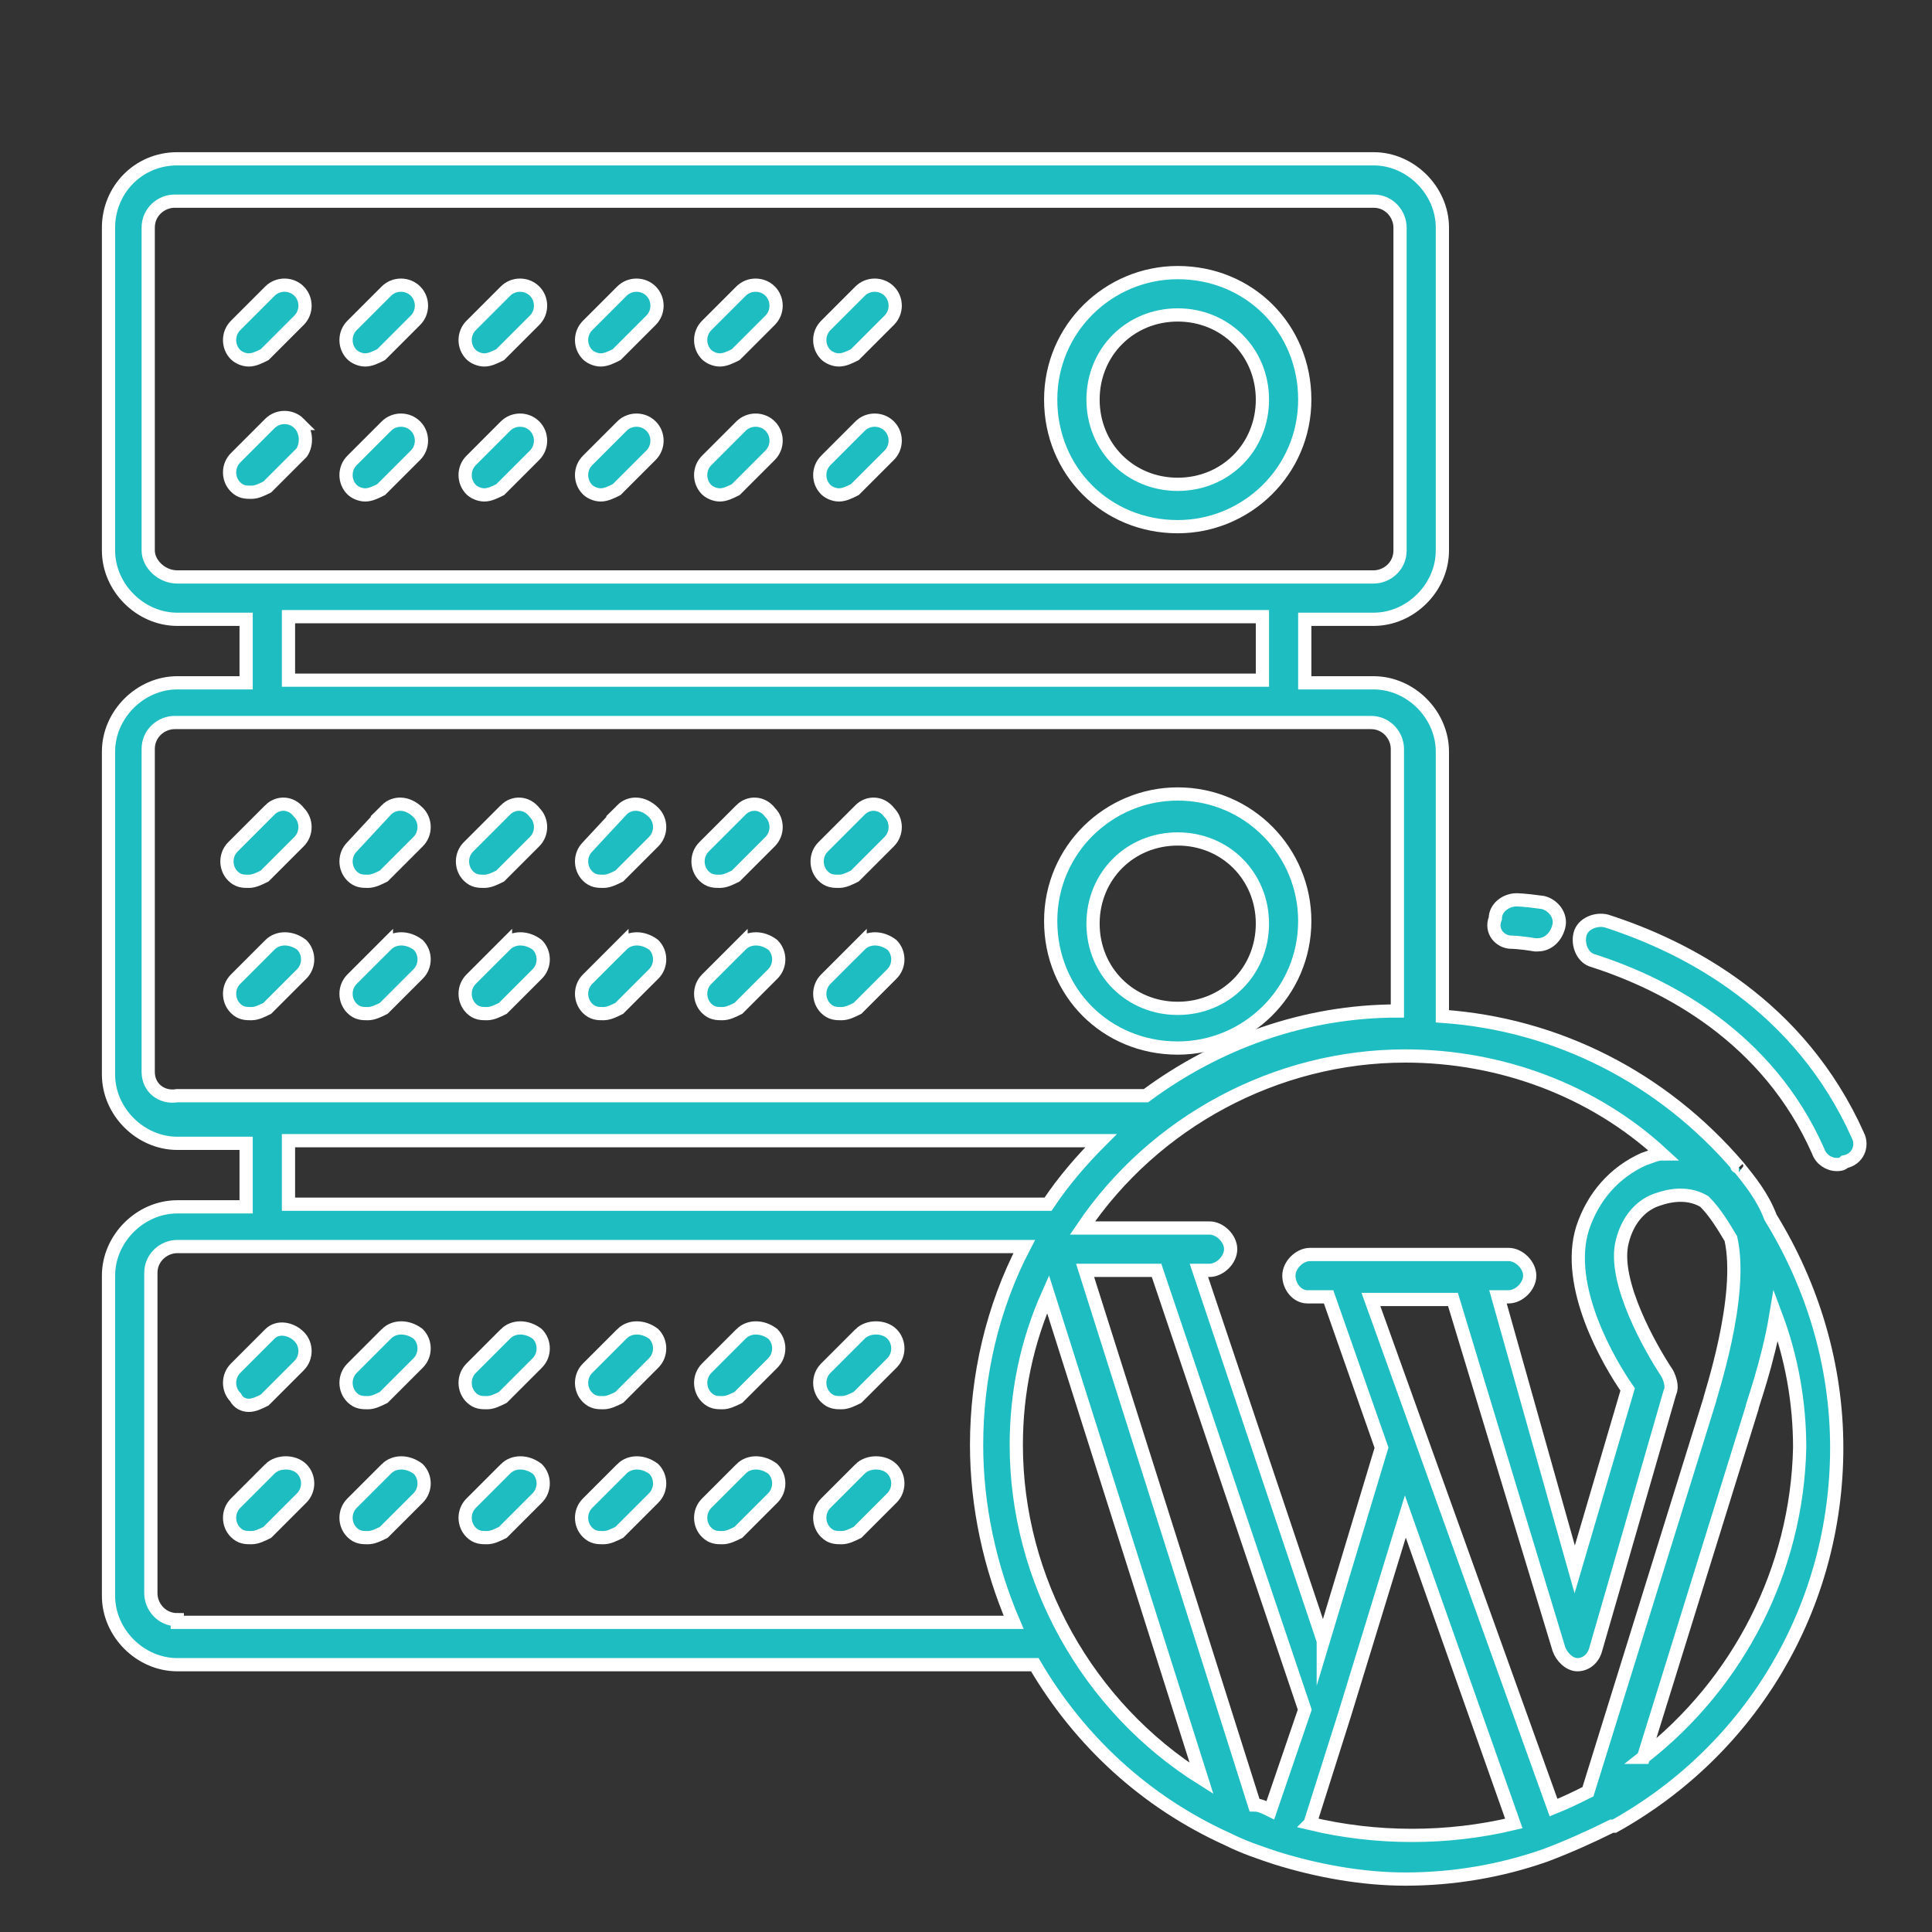 <svg version="1.1" id="Layer_1" xmlns="http://www.w3.org/2000/svg" x="0" y="0" viewBox="0 0 73 73" xml:space="preserve"><rect x="0" y="0" width="73" height="73" fill="#333333" stroke="none"/><style>.st0{fill:none;stroke-linecap:round;stroke-linejoin:round;stroke-miterlimit:10}.st0,.st1,.st2{stroke:#1ebdc2}.st1,.st2,.st3{stroke-miterlimit:10}.st1{fill:#9bd2fa;stroke-linecap:round}.st2{fill:none}.st3{fill:#1ebdc2;stroke:#fff;stroke-width:.5}</style><path class="st0" d="M-45.4 48h-28.2s-.1 0-.1-.1v-2.4s0-.1.1-.1h28.2s.1 0 .1.1l-.1 2.5c.1-.1.1 0 0 0zm0-14.6h-28.2s-.1 0-.1-.1v-2.4s0-.1.1-.1h28.2s.1 0 .1.1l-.1 2.5c.1 0 .1 0 0 0zm-14.1 26.5v2.7m-18.3 3.9h14.1m8.3 0h14.1m-14.1.2c0-2.2-1.8-4-4-4s-4 1.8-4 4 1.8 4 4 4 4-1.8 4-4zM-42.7 48h-33.6c-.4 0-.8.4-.8.8v10.3c0 .4.4.8.8.8h33.6c.4 0 .8-.4.8-.8V48.8c.1-.5-.3-.8-.8-.8zm-5.6 8.4c-1.3 0-2.3-1-2.3-2.3 0-1.3 1-2.3 2.3-2.3 1.3 0 2.3 1 2.3 2.3 0 1.2-1 2.3-2.3 2.3zm5.6-23h-33.6c-.4 0-.8.4-.8.8v10.3c0 .4.4.8.8.8h33.6c.4 0 .8-.4.8-.8V34.2c.1-.4-.3-.8-.8-.8zm-5.6 8.2c-1.3 0-2.3-1-2.3-2.3 0-1.3 1-2.3 2.3-2.3 1.3 0 2.3 1 2.3 2.3s-1 2.3-2.3 2.3z"/><path class="st0" d="M-42.7 18.8h-33.6c-.4 0-.8.4-.8.8V30c0 .4.4.8.8.8h33.6c.4 0 .8-.4.8-.8V19.6c.1-.4-.3-.8-.8-.8zm-5.6 8.3c-1.3 0-2.3-1-2.3-2.3 0-1.3 1-2.3 2.3-2.3 1.3 0 2.3 1 2.3 2.3s-1 2.3-2.3 2.3z"/><path class="st1" d="M-65.9 24.7h.6v.6h-.6zm-5.7 0h.6v.6h-.6zm5.7 14.5h.6v.6h-.6zm-5.7 0h.6v.6h-.6zM-65.9 54h.6v.6h-.6zm-5.7 0h.6v.6h-.6z"/><path class="st2" d="M-78 15c-.3-1-.5-2-.5-3.1M-49.9 18.7c-.7-1.1-2-1.6-3.2-2.2.3-1.6 0-3.2-1-4.5-1.3-1.7-3.3-2.6-5.4-2.5-1.2-2.5-2.3-4.9-4.9-6.2-.3-.1-.7-.3-1-.4-3.9-1.6-8.4-.1-11.2 3.2-1.3 1.7-2 3.6-1.9 5.8-.8-.2 0-.4 0 0-2.6-.1-5.2 1.4-6.4 3.8-.1.3-.3.7-.4 1-.7 2.2-.4 4.3.7 6.4 1.7 2.6 4.8 3.5 7.7 3.2M-63.7 11.3c1.1-1.1 2.7-1.7 4.4-1.7"/><g><path class="st3" d="M44.5 19.9c2.6 0 4.8-2.1 4.8-4.8s-2.1-4.8-4.8-4.8c-2.6 0-4.8 2.1-4.8 4.8s2.1 4.8 4.8 4.8zm0-8c1.8 0 3.2 1.4 3.2 3.2s-1.4 3.2-3.2 3.2c-1.8 0-3.2-1.4-3.2-3.2s1.4-3.2 3.2-3.2zM10.2 30.6L8.8 32c-.3.3-.3.8 0 1.1.2.2.4.2.6.2.2 0 .4-.1.6-.2l1.3-1.3c.3-.3.3-.8 0-1.1-.3-.4-.8-.4-1.1-.1zm4.4 0L13.3 32c-.3.3-.3.8 0 1.1.2.2.4.2.6.2.2 0 .4-.1.6-.2l1.3-1.3c.3-.3.3-.8 0-1.1-.4-.4-.9-.4-1.2-.1zm4.5 0L17.7 32c-.3.3-.3.8 0 1.1.2.2.4.2.6.2.2 0 .4-.1.6-.2l1.3-1.3c.3-.3.3-.8 0-1.1-.3-.4-.8-.4-1.1-.1zm4.4 0L22.2 32c-.3.3-.3.8 0 1.1.2.2.4.2.6.2s.4-.1.6-.2l1.3-1.3c.3-.3.3-.8 0-1.1-.4-.4-.9-.4-1.2-.1zm4.5 0L26.6 32c-.3.3-.3.8 0 1.1.2.2.4.2.6.2.2 0 .4-.1.6-.2l1.3-1.3c.3-.3.3-.8 0-1.1-.3-.4-.8-.4-1.1-.1zm4.5 0L31.1 32c-.3.3-.3.8 0 1.1.2.2.4.2.6.2.2 0 .4-.1.6-.2l1.3-1.3c.3-.3.3-.8 0-1.1-.3-.4-.8-.4-1.1-.1zm-22.3 5.1L8.9 37c-.3.3-.3.8 0 1.1.2.2.4.2.6.2.2 0 .4-.1.6-.2l1.3-1.3c.3-.3.3-.8 0-1.1-.4-.3-.9-.3-1.2 0zm4.4 0L13.3 37c-.3.3-.3.8 0 1.1.2.2.4.2.6.2.2 0 .4-.1.6-.2l1.3-1.3c.3-.3.3-.8 0-1.1-.4-.3-.9-.3-1.2 0zm4.5 0L17.8 37c-.3.3-.3.8 0 1.1.2.2.4.2.6.2.2 0 .4-.1.6-.2l1.3-1.3c.3-.3.3-.8 0-1.1-.4-.3-.9-.3-1.2 0zm4.4 0L22.2 37c-.3.3-.3.8 0 1.1.2.2.4.2.6.2.2 0 .4-.1.6-.2l1.3-1.3c.3-.3.3-.8 0-1.1-.4-.3-.9-.3-1.2 0zm4.5 0L26.7 37c-.3.3-.3.8 0 1.1.2.2.4.2.6.2.2 0 .4-.1.6-.2l1.3-1.3c.3-.3.3-.8 0-1.1-.4-.3-.9-.3-1.2 0zm4.5 0L31.2 37c-.3.3-.3.8 0 1.1.2.2.4.2.6.2.2 0 .4-.1.6-.2l1.3-1.3c.3-.3.3-.8 0-1.1-.4-.3-.9-.3-1.2 0zM10.2 50.4l-1.3 1.3c-.3.3-.3.8 0 1.1.1.2.3.3.5.3s.4-.1.6-.2l1.3-1.3c.3-.3.3-.8 0-1.1s-.8-.4-1.1-.1zm4.4 0l-1.3 1.3c-.3.3-.3.8 0 1.1.2.2.4.2.6.2.2 0 .4-.1.6-.2l1.3-1.3c.3-.3.3-.8 0-1.1-.4-.3-.9-.3-1.2 0zm4.5 0l-1.3 1.3c-.3.3-.3.8 0 1.1.2.2.4.2.6.2.2 0 .4-.1.6-.2l1.3-1.3c.3-.3.3-.8 0-1.1-.4-.3-.9-.3-1.2 0zm4.4 0l-1.3 1.3c-.3.3-.3.8 0 1.1.2.2.4.2.6.2s.4-.1.6-.2l1.3-1.3c.3-.3.3-.8 0-1.1-.4-.3-.9-.3-1.2 0zm4.5 0l-1.3 1.3c-.3.3-.3.8 0 1.1.2.2.4.2.6.2.2 0 .4-.1.6-.2l1.3-1.3c.3-.3.3-.8 0-1.1-.4-.3-.9-.3-1.2 0zm4.5 0l-1.3 1.3c-.3.3-.3.8 0 1.1.2.2.4.2.6.2.2 0 .4-.1.6-.2l1.3-1.3c.3-.3.3-.8 0-1.1s-.9-.3-1.2 0zm-22.3 5.1l-1.3 1.3c-.3.3-.3.8 0 1.1.2.2.4.2.6.2.2 0 .4-.1.6-.2l1.3-1.3c.3-.3.3-.8 0-1.1s-.9-.3-1.2 0zm4.4 0l-1.3 1.3c-.3.3-.3.8 0 1.1.2.2.4.2.6.2.2 0 .4-.1.6-.2l1.3-1.3c.3-.3.3-.8 0-1.1-.4-.3-.9-.3-1.2 0zm4.5 0l-1.3 1.3c-.3.3-.3.8 0 1.1.2.2.4.2.6.2.2 0 .4-.1.6-.2l1.3-1.3c.3-.3.3-.8 0-1.1-.4-.3-.9-.3-1.2 0zm4.4 0l-1.3 1.3c-.3.3-.3.8 0 1.1.2.2.4.2.6.2s.4-.1.6-.2l1.3-1.3c.3-.3.3-.8 0-1.1-.4-.3-.9-.3-1.2 0zm4.5 0l-1.3 1.3c-.3.3-.3.8 0 1.1.2.2.4.2.6.2.2 0 .4-.1.6-.2l1.3-1.3c.3-.3.3-.8 0-1.1-.4-.3-.9-.3-1.2 0zm4.5 0l-1.3 1.3c-.3.3-.3.8 0 1.1.2.2.4.2.6.2.2 0 .4-.1.6-.2l1.3-1.3c.3-.3.3-.8 0-1.1s-.9-.3-1.2 0zM9.4 13.6c.2 0 .4-.1.6-.2l1.3-1.3c.3-.3.3-.8 0-1.1-.3-.3-.8-.3-1.1 0l-1.3 1.3c-.3.3-.3.8 0 1.1.1.1.3.2.5.2zm4.4 0c.2 0 .4-.1.6-.2l1.3-1.3c.3-.3.3-.8 0-1.1-.3-.3-.8-.3-1.1 0l-1.3 1.3c-.3.3-.3.8 0 1.1.1.1.3.2.5.2zm4.5 0c.2 0 .4-.1.6-.2l1.3-1.3c.3-.3.3-.8 0-1.1-.3-.3-.8-.3-1.1 0l-1.3 1.3c-.3.3-.3.8 0 1.1.1.1.3.2.5.2zm4.4 0c.2 0 .4-.1.6-.2l1.3-1.3c.3-.3.3-.8 0-1.1-.3-.3-.8-.3-1.1 0l-1.3 1.3c-.3.3-.3.8 0 1.1.1.1.3.2.5.2zm4.5 0c.2 0 .4-.1.6-.2l1.3-1.3c.3-.3.3-.8 0-1.1-.3-.3-.8-.3-1.1 0l-1.3 1.3c-.3.3-.3.8 0 1.1.1.1.3.2.5.2zm4.5 0c.2 0 .4-.1.6-.2l1.3-1.3c.3-.3.3-.8 0-1.1-.3-.3-.8-.3-1.1 0l-1.3 1.3c-.3.3-.3.8 0 1.1.1.1.3.2.5.2zM11.3 16c-.3-.3-.8-.3-1.1 0l-1.3 1.3c-.3.3-.3.8 0 1.1.2.2.4.2.6.2.2 0 .4-.1.6-.2l1.3-1.3c.2-.3.2-.8-.1-1.1zm2.5 2.7c.2 0 .4-.1.6-.2l1.3-1.3c.3-.3.3-.8 0-1.1-.3-.3-.8-.3-1.1 0l-1.3 1.3c-.3.3-.3.8 0 1.1.1.1.3.2.5.2zm4.5 0c.2 0 .4-.1.6-.2l1.3-1.3c.3-.3.3-.8 0-1.1-.3-.3-.8-.3-1.1 0l-1.3 1.3c-.3.3-.3.8 0 1.1.1.1.3.2.5.2zm4.4 0c.2 0 .4-.1.6-.2l1.3-1.3c.3-.3.3-.8 0-1.1-.3-.3-.8-.3-1.1 0l-1.3 1.3c-.3.3-.3.8 0 1.1.1.1.3.2.5.2zm4.5 0c.2 0 .4-.1.6-.2l1.3-1.3c.3-.3.3-.8 0-1.1-.3-.3-.8-.3-1.1 0l-1.3 1.3c-.3.3-.3.8 0 1.1.1.1.3.2.5.2zm4.5 0c.2 0 .4-.1.6-.2l1.3-1.3c.3-.3.3-.8 0-1.1-.3-.3-.8-.3-1.1 0l-1.3 1.3c-.3.3-.3.8 0 1.1.1.1.3.2.5.2zm12.8 20.9c2.6 0 4.8-2.1 4.8-4.8 0-2.6-2.1-4.8-4.8-4.8-2.6 0-4.8 2.1-4.8 4.8 0 2.7 2.1 4.8 4.8 4.8zm0-7.9c1.8 0 3.2 1.4 3.2 3.2 0 1.8-1.4 3.2-3.2 3.2-1.8 0-3.2-1.4-3.2-3.2 0-1.8 1.4-3.2 3.2-3.2z"/><path class="st3" d="M65.7 44.1c-.1 0-.1-.1 0 0-2.9-3.4-6.9-5.4-11.2-5.7v-10c0-1.4-1.2-2.6-2.6-2.6h-2.6v-2.4h2.6c1.4 0 2.6-1.2 2.6-2.6V8.6c0-1.4-1.2-2.6-2.6-2.6H6.7C5.2 6 4.1 7.2 4.1 8.6v12.2c0 1.4 1.2 2.6 2.6 2.6h2.6v2.4H6.7c-1.4 0-2.6 1.2-2.6 2.6v12.2c0 1.4 1.2 2.6 2.6 2.6h2.6v2.4H6.7c-1.4 0-2.6 1.2-2.6 2.6v12.1c0 1.4 1.2 2.6 2.6 2.6h32.4c1.7 2.9 4.2 5.2 7.3 6.6.6.3 1.2.5 1.8.7 1.6.5 3.3.8 4.9.8 1.8 0 3.6-.3 5.3-.9.8-.3 1.7-.7 2.5-1.1h.1c5.2-2.9 8.4-8.3 8.4-14.3 0-3.1-.9-6.1-2.5-8.7-.3-.8-.8-1.4-1.2-1.9zM60 67.7c-.4.2-.8.4-1.3.6l-6.9-19.2h3.1l4 13.2c.1.3.4.6.7.6.3 0 .6-.2.7-.6l2.8-9.7c.1-.2 0-.5-.1-.7-.6-.9-2.1-3.5-1.7-5 .2-.8.7-1.4 1.4-1.6.6-.2 1.2-.2 1.7.1.4.4.7.9 1 1.4.5 2.2-.8 6-.8 6.1L60 67.7zm-12 .7c-.2-.1-.4-.2-.6-.2L41 48h2.7l5.6 16.6-1.3 3.8zm2-6.4l-4.7-14h.4c.4 0 .8-.4.8-.8s-.4-.8-.8-.8h-4.8c2.7-4 7.3-6.5 12.2-6.5 3.6 0 7.1 1.3 9.7 3.7-.2 0-.4.1-.7.2-1.1.5-1.9 1.4-2.3 2.6-.7 2.2 1 5.1 1.7 6.1l-2 6.8L56.6 49h.4c.4 0 .8-.4.8-.8s-.4-.8-.8-.8h-7.5c-.4 0-.8.4-.8.8s.3.8.7.8h.8l2 5.7L50 62zM5.6 20.8V8.6c0-.6.5-1 1-1h45.3c.6 0 1 .5 1 1v12.2c0 .6-.5 1-1 1H6.7c-.6 0-1.1-.5-1.1-1zm5.3 2.5h36.8v2.4H10.9v-2.4zM5.6 40.5V28.3c0-.6.5-1 1-1h45.2c.6 0 1 .5 1 1v9.9c-3.5 0-6.8 1.2-9.5 3.2H6.7c-.6.1-1.1-.3-1.1-.9zm5.3 2.6h30.7c-.7.7-1.4 1.5-2 2.4H10.9v-2.4zM6.7 61.2c-.6 0-1-.5-1-1V48.1c0-.6.5-1 1-1h32c-1.2 2.3-1.8 4.9-1.8 7.5 0 2.3.5 4.6 1.4 6.7H6.7zm31.7-6.6c0-2 .4-3.9 1.2-5.7l5.8 18.3c-4.3-2.7-7-7.5-7-12.6zm11.1 14.3l1.3-4.1 2.3-7.5 4.1 11.6c-2.5.6-5.2.6-7.7 0zm12.6-2.5l4.1-13.2c0-.1.6-1.7.9-3.5.6 1.6.9 3.3.9 5-.1 4.6-2.3 8.9-5.9 11.7z"/><path class="st3" d="M70.2 42.9c-2.2-4.9-6.4-7.1-9.5-8.1-.4-.1-.9.1-1 .5-.1.4.1.9.5 1 2.8.9 6.6 2.9 8.5 7.2.1.3.4.5.7.5.1 0 .2 0 .3-.1.5-.1.7-.6.5-1zm-13.1-7.3s.3 0 .9.1h.1c.4 0 .7-.3.8-.7.1-.4-.2-.8-.6-.9-.7-.1-1-.1-1-.1-.4 0-.8.3-.8.7-.2.5.2.9.6.9z"/></g></svg>